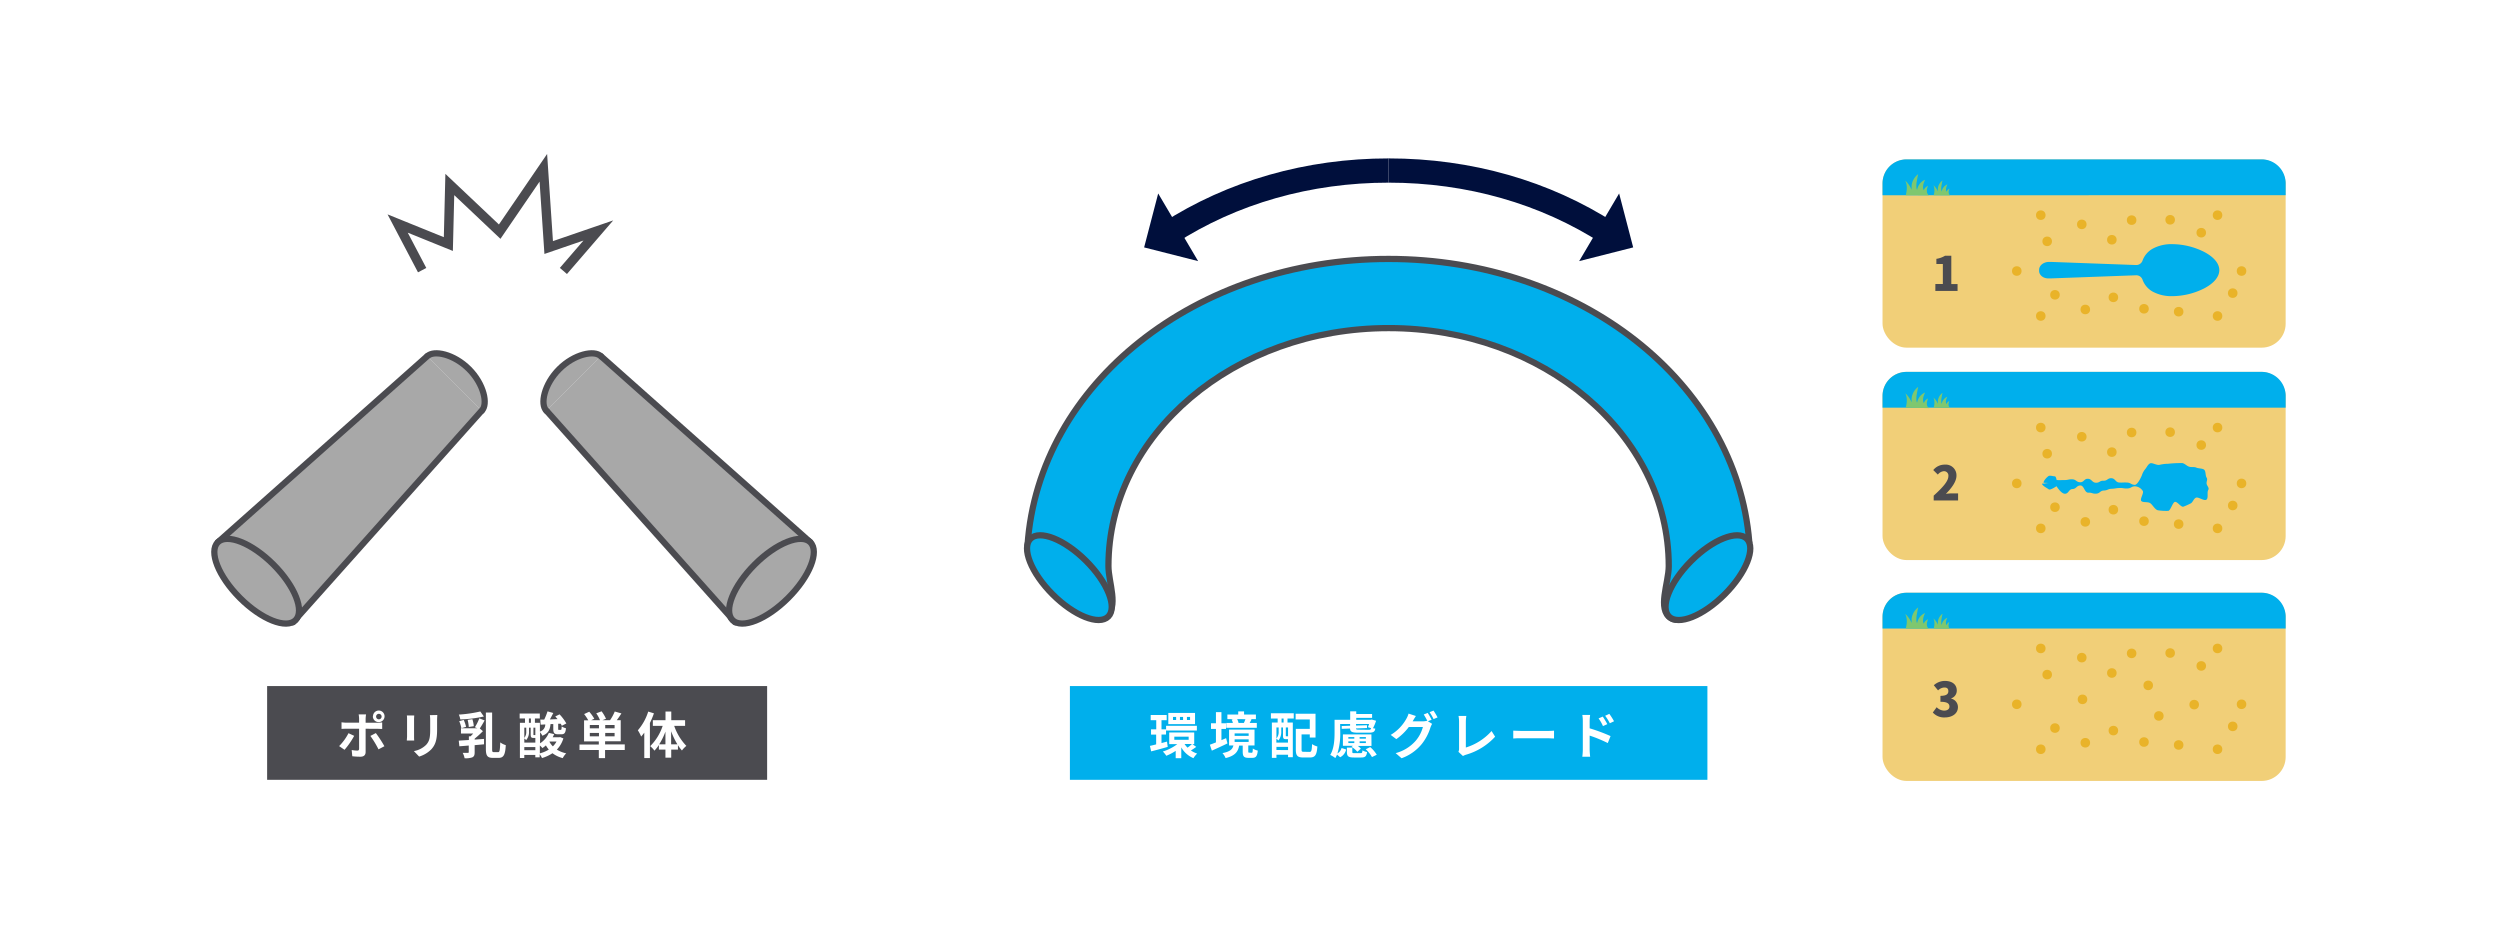 <svg xmlns="http://www.w3.org/2000/svg" width="800" height="300" viewBox="0 0 800 300"><defs><style>.cls-1{fill:#fff;}.cls-2{fill:#f1cf78;}.cls-3,.cls-4,.cls-6{fill:#00afec;}.cls-10,.cls-11,.cls-4{stroke:#4b4b50;}.cls-10,.cls-4{stroke-linecap:round;stroke-linejoin:round;stroke-width:2px;}.cls-5{fill:#000f3c;}.cls-6{fill-rule:evenodd;}.cls-7{fill:#e9b329;}.cls-8{fill:#7fc76f;}.cls-9{fill:#4b4b50;}.cls-10{fill:#a8a8a8;}.cls-11{fill:none;stroke-linecap:square;stroke-miterlimit:10;stroke-width:3px;}</style></defs><g id="レイヤー_2" data-name="レイヤー 2"><g id="レイヤー_1-2" data-name="レイヤー 1"><rect class="cls-1" width="800" height="300"/><rect class="cls-2" x="602.41" y="51.03" width="129" height="60.22" rx="7.68"/><path class="cls-3" d="M602.41,62.49V58.71A7.68,7.68,0,0,1,610.09,51H723.73a7.68,7.68,0,0,1,7.68,7.68v3.78Z"/><rect class="cls-3" x="342.37" y="219.54" width="204" height="30"/><path class="cls-1" d="M373.67,239c-1.83.53-3.76,1.06-5.3,1.44l-.4-1.76c.58-.12,1.26-.28,2-.48v-3.13h-1.64v-1.68H370v-2.92h-1.78V228.8h5.12v1.66h-1.66v2.92h1.45v1.68h-1.45v2.72l1.76-.47Zm9.12,0a18.23,18.23,0,0,1-1.7,1.15,7.93,7.93,0,0,0,2,1,7.1,7.1,0,0,0-1.19,1.47,8.06,8.06,0,0,1-3.89-3.46v3.46h-1.79v-2.34a16.88,16.88,0,0,1-3,1.57,7.94,7.94,0,0,0-1.12-1.36,15,15,0,0,0,4.64-2.37h-2.59v-3.74h8v3.74h-.59Zm-9.64-6.74H383v1.5h-9.85Zm9.26-.53h-8.55v-3.6h8.55Zm-6.05-2.32h-1v1h1Zm-.58,7.33h4.59v-1h-4.59Zm2.8-7.33h-1v1h1Zm.48,8.67a6.5,6.5,0,0,0,.95,1.17,12.13,12.13,0,0,0,1.42-1.17Zm1.76-8.67h-1v1h1Z"/><path class="cls-1" d="M392.79,237.89c-1.68.82-3.52,1.65-5,2.32l-.64-1.9c.54-.2,1.22-.45,1.95-.74v-4.32h-1.58v-1.8h1.58v-3.56h1.76v3.56h1.46v1.8h-1.46v3.6l1.49-.64Zm7.74,3c.26,0,.34-.16.37-1.37a4.74,4.74,0,0,0,1.59.67c-.18,1.84-.63,2.32-1.75,2.32h-1.25c-1.5,0-1.82-.53-1.82-2.05v-1.87h-1.14c-.35,1.92-1.28,3.26-4.34,4a5.64,5.64,0,0,0-1-1.6c2.52-.48,3.22-1.28,3.51-2.45H393.3v-5.07h8.15v5.07h-2v1.86c0,.4,0,.44.33.44Zm1.65-8H392.4v-1.55h2.12a5.28,5.28,0,0,0-.4-1.09l.59-.13h-1.95v-1.47h3.47v-1h1.87v1h3.79v1.47h-1.8l.4.08c-.21.43-.42.82-.6,1.14h2.29Zm-7.1,2.59h4.49v-.8h-4.49Zm0,1.93h4.49v-.82h-4.49Zm.81-7.29a5.07,5.07,0,0,1,.45,1.17l-.21.05h2l-.08,0c.16-.35.35-.81.48-1.2Z"/><path class="cls-1" d="M406.69,228.24H414v1.68h-2v1.28h1.7v11.11h-1.52v-.8h-3.72v1H407V231.2h1.85v-1.28h-2.16Zm4.77,8.29c-.69,0-.9-.21-.9-1.15v-2.6H410v1.27a4.44,4.44,0,0,1-.89,2.91,4.88,4.88,0,0,0-.68-.59v1.26h3.72v-1.1h-.69Zm-3-3.75v3.54a3.25,3.25,0,0,0,.71-2.29v-1.25Zm3.72,7.25V239h-3.72V240Zm-1.43-10.11h-.65v1.28h.65Zm1.43,2.86h-.72v2.6c0,.2,0,.22.14.22h.29c.14,0,.18,0,.21,0a.29.29,0,0,0,.08.07Zm6.86,7.83c.63,0,.72-.38.82-2.5a5.43,5.43,0,0,0,1.7.76c-.19,2.7-.71,3.52-2.36,3.52H417c-1.78,0-2.34-.55-2.34-2.52v-6.64h4.47v-3h-4.53v-1.84h6.37V236h-1.84v-1H416.5v4.82c0,.67.1.75.72.75Z"/><path class="cls-1" d="M428.88,234.38a21,21,0,0,1-.91,6.73,2.89,2.89,0,0,0,1.33-1.75l1.47.48a3.69,3.69,0,0,1-1.92,2.48l-1-.84a7.53,7.53,0,0,1-.55,1.1,8.19,8.19,0,0,0-1.63-1c1.28-2.09,1.39-5.1,1.39-7.25v-4h5v-2.7H434v.85h5.07v1.23H434v.62h4.66l.3-.08,1.39.39a13.9,13.9,0,0,1-1,2.38,5.5,5.5,0,0,0,.74.13c-.13,1-.64,1.31-2,1.31h-3.44c-1.92,0-2.58-.25-2.64-1.33l-2.66.1,0-.9,2.68-.09v-.56h-3.19Zm10,4.31h-4.4a5.31,5.31,0,0,1,1,.88l-1.13,1A7.49,7.49,0,0,0,432.5,239l.43-.35h-3.2V235h9.12Zm-3.5,2.32c.45,0,.54-.11.61-.9a4.29,4.29,0,0,0,1.47.53c-.18,1.41-.64,1.76-1.89,1.76h-2.32c-1.81,0-2.24-.41-2.24-1.81v-1.36h1.73v1.36c0,.39.09.42.72.42Zm-3.91-4.63h1.91v-.52h-1.91Zm0,1.41h1.91v-.56h-1.91Zm6.49-4.25c.52,0,.7-.1.78-.52l-1-.33a8,8,0,0,0,.37-1h-4.18v.49l3.51-.11v.9l-3.52.13c0,.33.21.4,1,.4Zm-.88,2.32h-2v.52h2Zm0,1.37h-2v.56h2Zm1.39,1.84a10,10,0,0,1,2.09,2.45l-1.53.74a10.15,10.15,0,0,0-2-2.5Z"/><path class="cls-1" d="M456.92,230.8l1.36.83a6.67,6.67,0,0,0-.53,1.14,16,16,0,0,1-2.8,5.34,14.83,14.83,0,0,1-6.45,4.53L446.61,241a12.86,12.86,0,0,0,6.45-4,11.24,11.24,0,0,0,2.27-4.36h-4.51a17.75,17.75,0,0,1-4,3.88l-1.8-1.35a13.67,13.67,0,0,0,5-5.14,7.39,7.39,0,0,0,.72-1.68l2.35.77c-.38.56-.8,1.28-1,1.63l-.05.08h3.22a5.13,5.13,0,0,0,1.39-.19l.11.07a19,19,0,0,0-1.17-2.07l1.27-.51a23.23,23.23,0,0,1,1.26,2.19Zm1.81-3.41a24.31,24.31,0,0,1,1.29,2.18l-1.28.54a15.28,15.28,0,0,0-1.28-2.21Z"/><path class="cls-1" d="M466.69,240.58a2.11,2.11,0,0,0,.21-1v-8.68a9.55,9.55,0,0,0-.18-1.81h2.51a12.17,12.17,0,0,0-.16,1.81v8.31a18.26,18.26,0,0,0,8.23-5.28l1.14,1.81a20.12,20.12,0,0,1-9.29,5.76,4.72,4.72,0,0,0-1,.43Z"/><path class="cls-1" d="M484.24,233.81c.58.05,1.75.09,2.58.09h8.59c.74,0,1.46-.06,1.88-.09v2.51c-.39,0-1.2-.08-1.88-.08h-8.59c-.91,0-2,0-2.58.08Z"/><path class="cls-1" d="M508.69,233.06a55.5,55.5,0,0,1,6.69,2.49l-.89,2.23a43.74,43.74,0,0,0-5.8-2.39v4.53c0,.45.08,1.57.16,2.23h-2.51a18.58,18.58,0,0,0,.16-2.23v-9.2a11.54,11.54,0,0,0-.16-1.94h2.5a16.11,16.11,0,0,0-.15,1.94Zm4.26-.71a12.66,12.66,0,0,0-1.41-2.46l1.35-.58c.44.67,1.08,1.7,1.45,2.42Zm2.19-.9a14.64,14.64,0,0,0-1.49-2.4l1.33-.62a20.7,20.7,0,0,1,1.51,2.37Z"/><path class="cls-4" d="M354.7,181.15c0-42.06,40.15-76.16,89.67-76.16S534,139.09,534,181.15c0,5.42-3.79,13.84.65,16.65,7.55,4.78,25.12-24.36,25.12-24.36-4.15-51.09-54.24-90.58-115.44-90.58-61.62,0-112,40-115.52,91.62,0,0,17.78,27.51,25.06,22.77C358.15,194.49,354.7,186.37,354.7,181.15Z"/><ellipse class="cls-4" cx="342.2" cy="184.85" rx="7.57" ry="17.61" transform="translate(-30.48 296.11) rotate(-45)"/><ellipse class="cls-4" cx="546.53" cy="184.85" rx="17.61" ry="7.57" transform="translate(29.37 440.6) rotate(-45)"/><path class="cls-5" d="M376.12,77.9l-4.2-6.52c21-13.53,46-20.69,72.45-20.69v7.76C419.42,58.45,395.83,65.17,376.12,77.9Z"/><polygon class="cls-5" points="366.12 79.17 370.62 61.91 383.4 83.56 366.12 79.17"/><path class="cls-5" d="M512.61,77.9c-19.7-12.73-43.3-19.45-68.24-19.45V50.69c26.44,0,51.49,7.16,72.45,20.69Z"/><polygon class="cls-5" points="522.62 79.17 518.12 61.91 505.33 83.56 522.62 79.17"/><path class="cls-6" d="M652.52,86.69v-.34c0-1.34,1.27-2.43,3-2.54h.73l27.29,1a2.11,2.11,0,0,0,2.06-1.39,7.17,7.17,0,0,1,3.22-3.82,12.58,12.58,0,0,1,6.29-1.47,23,23,0,0,1,10.14,2.44c3.18,1.65,4.93,3.74,4.93,5.88s-1.75,4.23-4.93,5.88a23,23,0,0,1-10.14,2.44,12.58,12.58,0,0,1-6.29-1.47,7.17,7.17,0,0,1-3.22-3.82,2.11,2.11,0,0,0-2.06-1.39l-27.29,1h-.73C653.79,89.12,652.52,88,652.52,86.69Z"/><circle class="cls-7" cx="653.05" cy="101.12" r="1.53"/><circle class="cls-7" cx="667.3" cy="99.03" r="1.53"/><circle class="cls-7" cx="675.79" cy="76.72" r="1.53"/><circle class="cls-7" cx="676.28" cy="95.15" r="1.53"/><circle class="cls-7" cx="714.47" cy="93.8" r="1.53"/><circle class="cls-7" cx="657.59" cy="94.34" r="1.53"/><circle class="cls-7" cx="704.4" cy="74.46" r="1.53"/><circle class="cls-7" cx="686.08" cy="98.81" r="1.53"/><circle class="cls-7" cx="697.17" cy="99.74" r="1.53"/><circle class="cls-7" cx="709.61" cy="101.12" r="1.53"/><circle class="cls-7" cx="645.37" cy="86.73" r="1.53"/><circle class="cls-7" cx="655.1" cy="77.23" r="1.53"/><circle class="cls-7" cx="717.29" cy="86.73" r="1.53"/><circle class="cls-7" cx="653.05" cy="68.85" r="1.53"/><circle class="cls-7" cx="666.17" cy="71.8" r="1.53"/><circle class="cls-7" cx="682.12" cy="70.44" r="1.53"/><circle class="cls-7" cx="694.45" cy="70.33" r="1.53"/><circle class="cls-7" cx="709.61" cy="68.85" r="1.53"/><path class="cls-8" d="M609.85,62.48c.07-.33.15-.66.2-1a6.78,6.78,0,0,0,.11-1.85,9,9,0,0,0-.16-1,7.71,7.71,0,0,0-.29-.75.09.09,0,0,1,0-.05,8.13,8.13,0,0,1,2,2.9.2.2,0,0,0,0-.07v-.05c0-.37,0-.75,0-1.13a5,5,0,0,1,.51-1.82,5.31,5.31,0,0,1,1.51-1.86l.09-.07h0c-.06.25-.12.5-.17.75-.11.6-.22,1.19-.32,1.78a8.4,8.4,0,0,0-.08,1.66,2.11,2.11,0,0,0,.22.86,4.29,4.29,0,0,1,2.54-3.26c-.11.29-.23.55-.33.82a4.36,4.36,0,0,0-.31,1.62,1.66,1.66,0,0,0,.28.94c.11-.66.68-1.08,1.3-1.49-.08.27-.17.52-.23.78a2.53,2.53,0,0,0,0,1.61,1.57,1.57,0,0,0,.54.71Z"/><path class="cls-8" d="M618.79,62.48c.05-.23.11-.46.15-.69A5.09,5.09,0,0,0,619,60.5a5.84,5.84,0,0,0-.11-.73c0-.18-.14-.35-.21-.53v0a5.71,5.71,0,0,1,1.43,2v-.08c0-.27,0-.53,0-.8a3.47,3.47,0,0,1,.36-1.27,3.81,3.81,0,0,1,1.06-1.3l.06,0h0c0,.18-.09.35-.12.53-.08.42-.15.83-.22,1.25a5.55,5.55,0,0,0-.06,1.15,1.48,1.48,0,0,0,.15.6A3,3,0,0,1,623.17,59c-.08.19-.16.38-.23.57a3,3,0,0,0-.22,1.13,1.21,1.21,0,0,0,.2.66,1.7,1.7,0,0,1,.91-1,5.6,5.6,0,0,0-.17.54,1.89,1.89,0,0,0,0,1.13,1.09,1.09,0,0,0,.38.49Z"/><rect class="cls-2" x="602.41" y="119" width="129" height="60.22" rx="7.68"/><path class="cls-3" d="M602.41,130.45v-3.77a7.68,7.68,0,0,1,7.68-7.68H723.73a7.68,7.68,0,0,1,7.68,7.68v3.77Z"/><path class="cls-6" d="M653.45,154.75s2.18,0,2.18,0-1.44-.09-1.44-.12,1.06-.07,1-.1-1.25,0-1.25-.06c0-.65.92-1.62,1.47-2.05s1.41,0,2.12,0c.41,0,.58,1.2.6,1.2,1.24.05,1.25,0,2.49,0s1.27-.28,2.51-.24,1.25.89,2.5.94,1.26-1.16,2.51-1.11,1.29,1.21,2.53,1.26,1.2-.69,2.45-.64,1.28-.85,2.53-.8,1.28,1.33,2.53,1.38,1.17-.05,2.43,0,1.28.69,2.53.74c.84,0,2-2.35,2.29-3.14a5.76,5.76,0,0,1,1.06-1.91c.49-.58.77-1.38,1.47-1.79s2.09.66,3.13.43a11.74,11.74,0,0,1,2.66-.33,37.87,37.87,0,0,1,4.63-.22c.79.18,1.33.86,2.08,1.13s1.68,0,2.37.32,1.9.19,2.49.66.37,1.89.78,2.51,0,1.05,0,1.83,1,1.42.53,2.17.15,2.52-.57,3.08-2.59-1-3.38-.62-1,1.59-1.76,1.87a21.65,21.65,0,0,1-2.25,1c-.78.19-1.87-1.64-2.66-1.54s-1.43,2.88-2.22,2.88a17.18,17.18,0,0,1-3.26-.19c-1-.23-1.73-1.85-2.53-2.32s-2.3-.08-2.79-.66.79-2.38.52-3.13a3.09,3.09,0,0,0-2.5-1.55c-1.24,0-1.22.63-2.47.68s-1.31-.2-2.56-.15-1.24.2-2.49.25-1.23.51-2.48.56-1.21.93-2.46,1-1.26-.37-2.51-.32-1.32-2.35-2.57-2.3-1.23,1.09-2.48,1.14S662,158,660.77,158s-2.67-2.41-2.69-2.41-2,1.38-2.48,1S653.45,155.41,653.45,154.75Z"/><circle class="cls-7" cx="653.05" cy="169.08" r="1.53"/><circle class="cls-7" cx="667.3" cy="167" r="1.53"/><circle class="cls-7" cx="675.79" cy="144.68" r="1.53"/><circle class="cls-7" cx="676.28" cy="163.11" r="1.53"/><circle class="cls-7" cx="714.47" cy="161.76" r="1.53"/><circle class="cls-7" cx="657.59" cy="162.3" r="1.53"/><circle class="cls-7" cx="704.4" cy="142.42" r="1.53"/><circle class="cls-7" cx="686.08" cy="166.77" r="1.53"/><circle class="cls-7" cx="697.17" cy="167.71" r="1.53"/><circle class="cls-7" cx="709.61" cy="169.08" r="1.53"/><circle class="cls-7" cx="645.37" cy="154.69" r="1.53"/><circle class="cls-7" cx="655.1" cy="145.19" r="1.53"/><circle class="cls-7" cx="717.29" cy="154.69" r="1.53"/><circle class="cls-7" cx="653.05" cy="136.82" r="1.53"/><circle class="cls-7" cx="666.17" cy="139.76" r="1.53"/><circle class="cls-7" cx="682.12" cy="138.4" r="1.53"/><circle class="cls-7" cx="694.45" cy="138.29" r="1.53"/><circle class="cls-7" cx="709.61" cy="136.82" r="1.53"/><path class="cls-8" d="M609.85,130.45c.07-.34.15-.67.2-1a6.71,6.71,0,0,0,.11-1.84,9,9,0,0,0-.16-1,7,7,0,0,0-.29-.76.07.07,0,0,1,0,0,8.08,8.08,0,0,1,2,2.91.26.26,0,0,0,0-.07v0c0-.38,0-.76,0-1.14a5,5,0,0,1,.51-1.82,5.4,5.4,0,0,1,1.51-1.86l.09-.06h0c-.06.26-.12.51-.17.76-.11.59-.22,1.18-.32,1.78a8.36,8.36,0,0,0-.08,1.66,2.19,2.19,0,0,0,.22.86,4.28,4.28,0,0,1,2.54-3.26c-.11.28-.23.54-.33.81a4.37,4.37,0,0,0-.31,1.63,1.68,1.68,0,0,0,.28.94,2.45,2.45,0,0,1,1.3-1.49c-.08.26-.17.52-.23.78a2.54,2.54,0,0,0,0,1.61,1.63,1.63,0,0,0,.54.71Z"/><path class="cls-8" d="M618.79,130.45c.05-.24.11-.47.15-.7a5.09,5.09,0,0,0,.07-1.29,6,6,0,0,0-.11-.72,4.87,4.87,0,0,0-.21-.53v0a5.62,5.62,0,0,1,1.43,2v-.09c0-.26,0-.53,0-.79a3.41,3.41,0,0,1,.36-1.27,3.63,3.63,0,0,1,1.06-1.3l.06-.05h0c0,.17-.09.35-.12.53-.08.41-.15.82-.22,1.24a5.61,5.61,0,0,0-.06,1.16,1.52,1.52,0,0,0,.15.6,3,3,0,0,1,1.78-2.28c-.08.2-.16.38-.23.57a3,3,0,0,0-.22,1.13,1.16,1.16,0,0,0,.2.66,1.7,1.7,0,0,1,.91-1c-.06.19-.13.36-.17.55a1.86,1.86,0,0,0,0,1.12,1.12,1.12,0,0,0,.38.5Z"/><rect class="cls-2" x="602.41" y="189.68" width="129" height="60.22" rx="7.68"/><path class="cls-3" d="M602.41,201.13v-3.77a7.68,7.68,0,0,1,7.68-7.68H723.73a7.68,7.68,0,0,1,7.68,7.68v3.77Z"/><circle class="cls-7" cx="653.05" cy="239.76" r="1.53"/><circle class="cls-7" cx="667.3" cy="237.68" r="1.53"/><circle class="cls-7" cx="675.79" cy="215.36" r="1.53"/><circle class="cls-7" cx="676.28" cy="233.79" r="1.53"/><circle class="cls-7" cx="714.47" cy="232.44" r="1.53"/><circle class="cls-7" cx="657.59" cy="232.98" r="1.53"/><circle class="cls-7" cx="704.4" cy="213.1" r="1.53"/><circle class="cls-7" cx="687.43" cy="219.32" r="1.53"/><circle class="cls-7" cx="686.08" cy="237.45" r="1.53"/><circle class="cls-7" cx="697.17" cy="238.39" r="1.53"/><circle class="cls-7" cx="709.61" cy="239.76" r="1.53"/><circle class="cls-7" cx="645.37" cy="225.37" r="1.53"/><circle class="cls-7" cx="655.1" cy="215.87" r="1.53"/><circle class="cls-7" cx="717.29" cy="225.37" r="1.53"/><circle class="cls-7" cx="653.05" cy="207.5" r="1.53"/><circle class="cls-7" cx="666.17" cy="210.44" r="1.53"/><circle class="cls-7" cx="666.4" cy="223.79" r="1.53"/><circle class="cls-7" cx="682.12" cy="209.08" r="1.53"/><circle class="cls-7" cx="702.14" cy="225.48" r="1.53"/><circle class="cls-7" cx="690.83" cy="229.1" r="1.53"/><circle class="cls-7" cx="694.45" cy="208.97" r="1.53"/><circle class="cls-7" cx="709.61" cy="207.5" r="1.53"/><path class="cls-8" d="M609.85,201.13c.07-.34.15-.67.2-1a6.75,6.75,0,0,0,.11-1.85,9.17,9.17,0,0,0-.16-1,7,7,0,0,0-.29-.76.09.09,0,0,1,0-.05,8.08,8.08,0,0,1,2,2.91.26.26,0,0,0,0-.07v-.05c0-.38,0-.76,0-1.14a5,5,0,0,1,.51-1.82,5.4,5.4,0,0,1,1.51-1.86l.09-.06h0c-.06.25-.12.5-.17.76-.11.59-.22,1.18-.32,1.78a8.3,8.3,0,0,0-.08,1.65,2.19,2.19,0,0,0,.22.87,4.28,4.28,0,0,1,2.54-3.26c-.11.28-.23.54-.33.81a4.36,4.36,0,0,0-.31,1.62,1.71,1.71,0,0,0,.28,1c.11-.67.68-1.09,1.3-1.49-.08.26-.17.52-.23.78a2.54,2.54,0,0,0,0,1.61,1.63,1.63,0,0,0,.54.71Z"/><path class="cls-8" d="M618.79,201.13c.05-.24.11-.47.15-.7a5.09,5.09,0,0,0,.07-1.29,5.68,5.68,0,0,0-.11-.72,4.87,4.87,0,0,0-.21-.53v0a5.8,5.8,0,0,1,1.43,2v-.08c0-.26,0-.53,0-.79a3.52,3.52,0,0,1,.36-1.28,3.81,3.81,0,0,1,1.06-1.3l.06,0h0c0,.17-.09.35-.12.52-.08.42-.15.83-.22,1.25a5.61,5.61,0,0,0-.06,1.16,1.56,1.56,0,0,0,.15.6,3,3,0,0,1,1.78-2.28c-.08.2-.16.38-.23.57a3,3,0,0,0-.22,1.13,1.16,1.16,0,0,0,.2.66,1.7,1.7,0,0,1,.91-1,5.6,5.6,0,0,0-.17.54,1.89,1.89,0,0,0,0,1.13,1.12,1.12,0,0,0,.38.5Z"/><rect class="cls-9" x="85.48" y="219.54" width="160" height="30"/><path class="cls-1" d="M113.34,235.47a25.39,25.39,0,0,1-3.09,4.47l-1.73-1.19a16.66,16.66,0,0,0,3-4.13ZM117,233.2v7.44c0,.93-.52,1.51-1.66,1.51a22.2,22.2,0,0,1-2.61-.15l-.19-2a10.8,10.8,0,0,0,1.77.19c.42,0,.58-.16.6-.58,0-.59,0-5.66,0-6.41v0h-4.06c-.48,0-1.11,0-1.56.06v-2.13a11.45,11.45,0,0,0,1.56.13h4.06V230a8.79,8.79,0,0,0-.14-1.39h2.37A10.94,10.94,0,0,0,117,230v1.28h3.73a13.19,13.19,0,0,0,1.57-.11v2.1c-.49,0-1.12-.05-1.55-.05Zm3.27,1.38a39,39,0,0,1,2.74,4.21l-1.89,1a30.41,30.41,0,0,0-2.6-4.29Zm-.91-5.37a1.85,1.85,0,1,1,1.85,1.86A1.84,1.84,0,0,1,119.31,229.21Zm1,0a.88.88,0,1,0,1.75,0,.88.88,0,0,0-1.75,0Z"/><path class="cls-1" d="M132.55,228.94c0,.35-.05.71-.05,1.22v5.41c0,.4,0,1,.05,1.39h-2.37c0-.3.08-.93.08-1.41v-5.39a10.37,10.37,0,0,0-.06-1.22Zm7.38-.14c0,.45-.06,1-.06,1.6v3.17c0,3.44-.68,4.91-1.86,6.22a9.21,9.21,0,0,1-3.89,2.32l-1.68-1.76a7.4,7.4,0,0,0,3.92-2c1.09-1.2,1.3-2.4,1.3-4.9v-3a10.42,10.42,0,0,0-.1-1.6Z"/><path class="cls-1" d="M155.08,230.54c-.51.9-1.07,1.87-1.55,2.56l1,.88a32.53,32.53,0,0,1-2.64,2.4v.29l3-.22v1.73l-3,.27v2.29c0,.86-.16,1.33-.77,1.62a6.33,6.33,0,0,1-2.45.28,6.16,6.16,0,0,0-.61-1.73c.67,0,1.43,0,1.65,0s.29-.06.29-.24v-2.1c-1.12.1-2.16.18-3,.24l-.2-1.8c.92-.07,2-.13,3.24-.21v-1.17h.51c.29-.26.59-.58.88-.9h-3.92v-1.68h5.26l-.81-.33a16.12,16.12,0,0,0,1.42-2.85Zm-.24-1.26a41.22,41.22,0,0,1-7.55.94,5.53,5.53,0,0,0-.47-1.55,41.31,41.31,0,0,0,6.88-1Zm-7.2,3.74a10.37,10.37,0,0,0-.69-2.25l1.44-.39a10.31,10.31,0,0,1,.75,2.21Zm2.37-.38a11.94,11.94,0,0,0-.37-2.29l1.52-.21a9.46,9.46,0,0,1,.45,2.24Zm9.39,8.05c.5,0,.58-.62.68-3.12a6,6,0,0,0,1.77.88c-.17,2.93-.61,4.07-2.27,4.07h-1.87c-1.73,0-2.23-.68-2.23-2.85V228h2v11.68c0,.87.08,1,.56,1Z"/><path class="cls-1" d="M180.28,236.29a8.75,8.75,0,0,1-2.09,3.58,9.21,9.21,0,0,0,3,1.2,6.06,6.06,0,0,0-1.11,1.53,9.31,9.31,0,0,1-3.29-1.57,12.38,12.38,0,0,1-3.35,1.55,6.38,6.38,0,0,0-.74-1.23v1H171.3v-.78h-3.53v1h-1.4V231.29H168V229.9h-1.71v-1.57h6.45v1.57h-1.57v1.39h1.6v2.81a2.36,2.36,0,0,0,1.72-2.28l-1.48.08-.11-1.63,1.25,0a20.21,20.21,0,0,0,1.06-2.64l1.85.53c-.36.68-.73,1.42-1.1,2.06l2.45-.1c-.24-.3-.48-.59-.72-.86l1.37-.67a15,15,0,0,1,2.17,2.91l-1.45.75a6.21,6.21,0,0,0-.35-.65l-.81,0v1.57c0,.36,0,.39.25.39h.55c.22,0,.28-.13.32-1.09a5.19,5.19,0,0,0,1.37.58c-.14,1.52-.52,1.92-1.48,1.92h-1c-1.31,0-1.58-.45-1.58-1.78v-1.49l-.88,0c-.18,1.76-.67,3-2.63,3.73a4.07,4.07,0,0,0-.72-1.1v3.53a7.3,7.3,0,0,0,2.81-3.34l1.69.4a7.09,7.09,0,0,1-.46,1h2.11l.27-.06Zm-11-2.24a3.88,3.88,0,0,1-.91,2.78,5.32,5.32,0,0,0-.59-.53v1.33h3.53v-1.49h-.59c-.7,0-.9-.2-.9-1.13v-2.15h-.54Zm-1.5-1.19v3.28a3.07,3.07,0,0,0,.62-2.11v-1.17Zm3.53,7.21v-1h-3.53v1Zm-2.06-8.78h.64V229.9h-.64Zm2.06,1.57h-.61V235c0,.19,0,.22.15.22h.27c.13,0,.16,0,.19,0Zm1.44,8.21a10.08,10.08,0,0,0,2.87-1.21,7.9,7.9,0,0,1-.93-1.33,9.45,9.45,0,0,1-1.12.85,6.29,6.29,0,0,0-.82-.82Zm3.13-3.77-.05.06a5.51,5.51,0,0,0,1.09,1.47,6,6,0,0,0,1.16-1.53Z"/><path class="cls-1" d="M199.92,240h-6.3v2.61h-2V240h-6.18v-1.76h6.18v-1H186.9v-6.74h1.35a17,17,0,0,0-1.33-2l1.63-.75a13.2,13.2,0,0,1,1.62,2.24l-1,.48H192a10.74,10.74,0,0,0-1.2-2.21l1.71-.64a12.34,12.34,0,0,1,1.41,2.38l-1.15.47h2.44a14.28,14.28,0,0,0,1.51-2.79l2.13.61c-.48.77-1,1.54-1.49,2.18h1.27v6.74h-5v1h6.3Zm-8.25-8h-2.93v1.07h2.93Zm0,3.62v-1.09h-2.93v1.09Zm5-3.62h-3v1.07h3Zm0,2.53h-3v1.09h3Z"/><path class="cls-1" d="M209.26,228.27a29.84,29.84,0,0,1-1.29,3.09v11.22h-1.8v-8.13c-.32.43-.66.86-1,1.25a11,11,0,0,0-1.06-2,16.75,16.75,0,0,0,3.32-6Zm6.48,4a17.39,17.39,0,0,0,3.9,6.42,7.65,7.65,0,0,0-1.42,1.47,13.71,13.71,0,0,1-1.28-1.7v1.41h-2.15v2.58h-1.85v-2.58h-2.1v-1.47a12.1,12.1,0,0,1-1.42,1.81,7.76,7.76,0,0,0-1.36-1.44,16.43,16.43,0,0,0,4-6.5h-3.15v-1.81h4.05v-2.77h1.85v2.77h4.42v1.81Zm-2.8,5.91v-4.07a20.74,20.74,0,0,1-2,4.07Zm3.82,0a24.44,24.44,0,0,1-2-4.18v4.18Z"/><path class="cls-10" d="M136.74,114c2.07-2.07,8.51-.71,13.32,4.11s6.18,11.25,4.11,13.32"/><polyline class="cls-10" points="136.74 113.96 69.69 173.54 93.75 199.12 154.17 131.39"/><ellipse class="cls-10" cx="82.14" cy="185.99" rx="7.57" ry="17.61" transform="translate(-107.46 112.56) rotate(-45)"/><polyline class="cls-10" points="192.28 113.96 259.33 173.54 235.26 199.12 174.84 131.39"/><ellipse class="cls-10" cx="246.87" cy="185.99" rx="17.61" ry="7.57" transform="translate(-59.21 229.04) rotate(-45)"/><path class="cls-10" d="M192.28,114c-2.07-2.07-8.51-.71-13.33,4.11s-6.18,11.25-4.11,13.32"/><polyline class="cls-11" points="181.27 85.57 191.47 73.75 175.58 79.21 173.87 53.69 159.9 74.13 143.94 59.04 143.47 78.1 127.25 71.53 134.39 85.12"/><path class="cls-9" d="M619.32,90.89h2.39v-6.4h-2.07V82.83a7.48,7.48,0,0,0,2.78-1h2v9.08h2v2.18h-7.11Z"/><path class="cls-9" d="M618.78,158.61c2.81-2.56,4.7-4.6,4.7-6.24a1.4,1.4,0,0,0-1.46-1.59,2.72,2.72,0,0,0-1.91,1.09l-1.47-1.45a4.68,4.68,0,0,1,3.74-1.74,3.42,3.42,0,0,1,3.69,3.54c0,1.94-1.66,4.07-3.39,5.81a17.33,17.33,0,0,1,1.83-.15h2.08v2.27h-7.81Z"/><path class="cls-9" d="M618.5,228l1.24-1.69a3.46,3.46,0,0,0,2.35,1.09c1,0,1.73-.44,1.73-1.29s-.52-1.54-2.88-1.54v-1.9c1.92,0,2.53-.59,2.53-1.48S623,220,622.18,220a3,3,0,0,0-2,.93l-1.36-1.65a5.31,5.31,0,0,1,3.49-1.39c2.33,0,3.86,1.09,3.86,3.1a2.59,2.59,0,0,1-1.81,2.49v.07a2.79,2.79,0,0,1,2.18,2.74c0,2.11-1.93,3.29-4.17,3.29A4.83,4.83,0,0,1,618.5,228Z"/></g></g></svg>